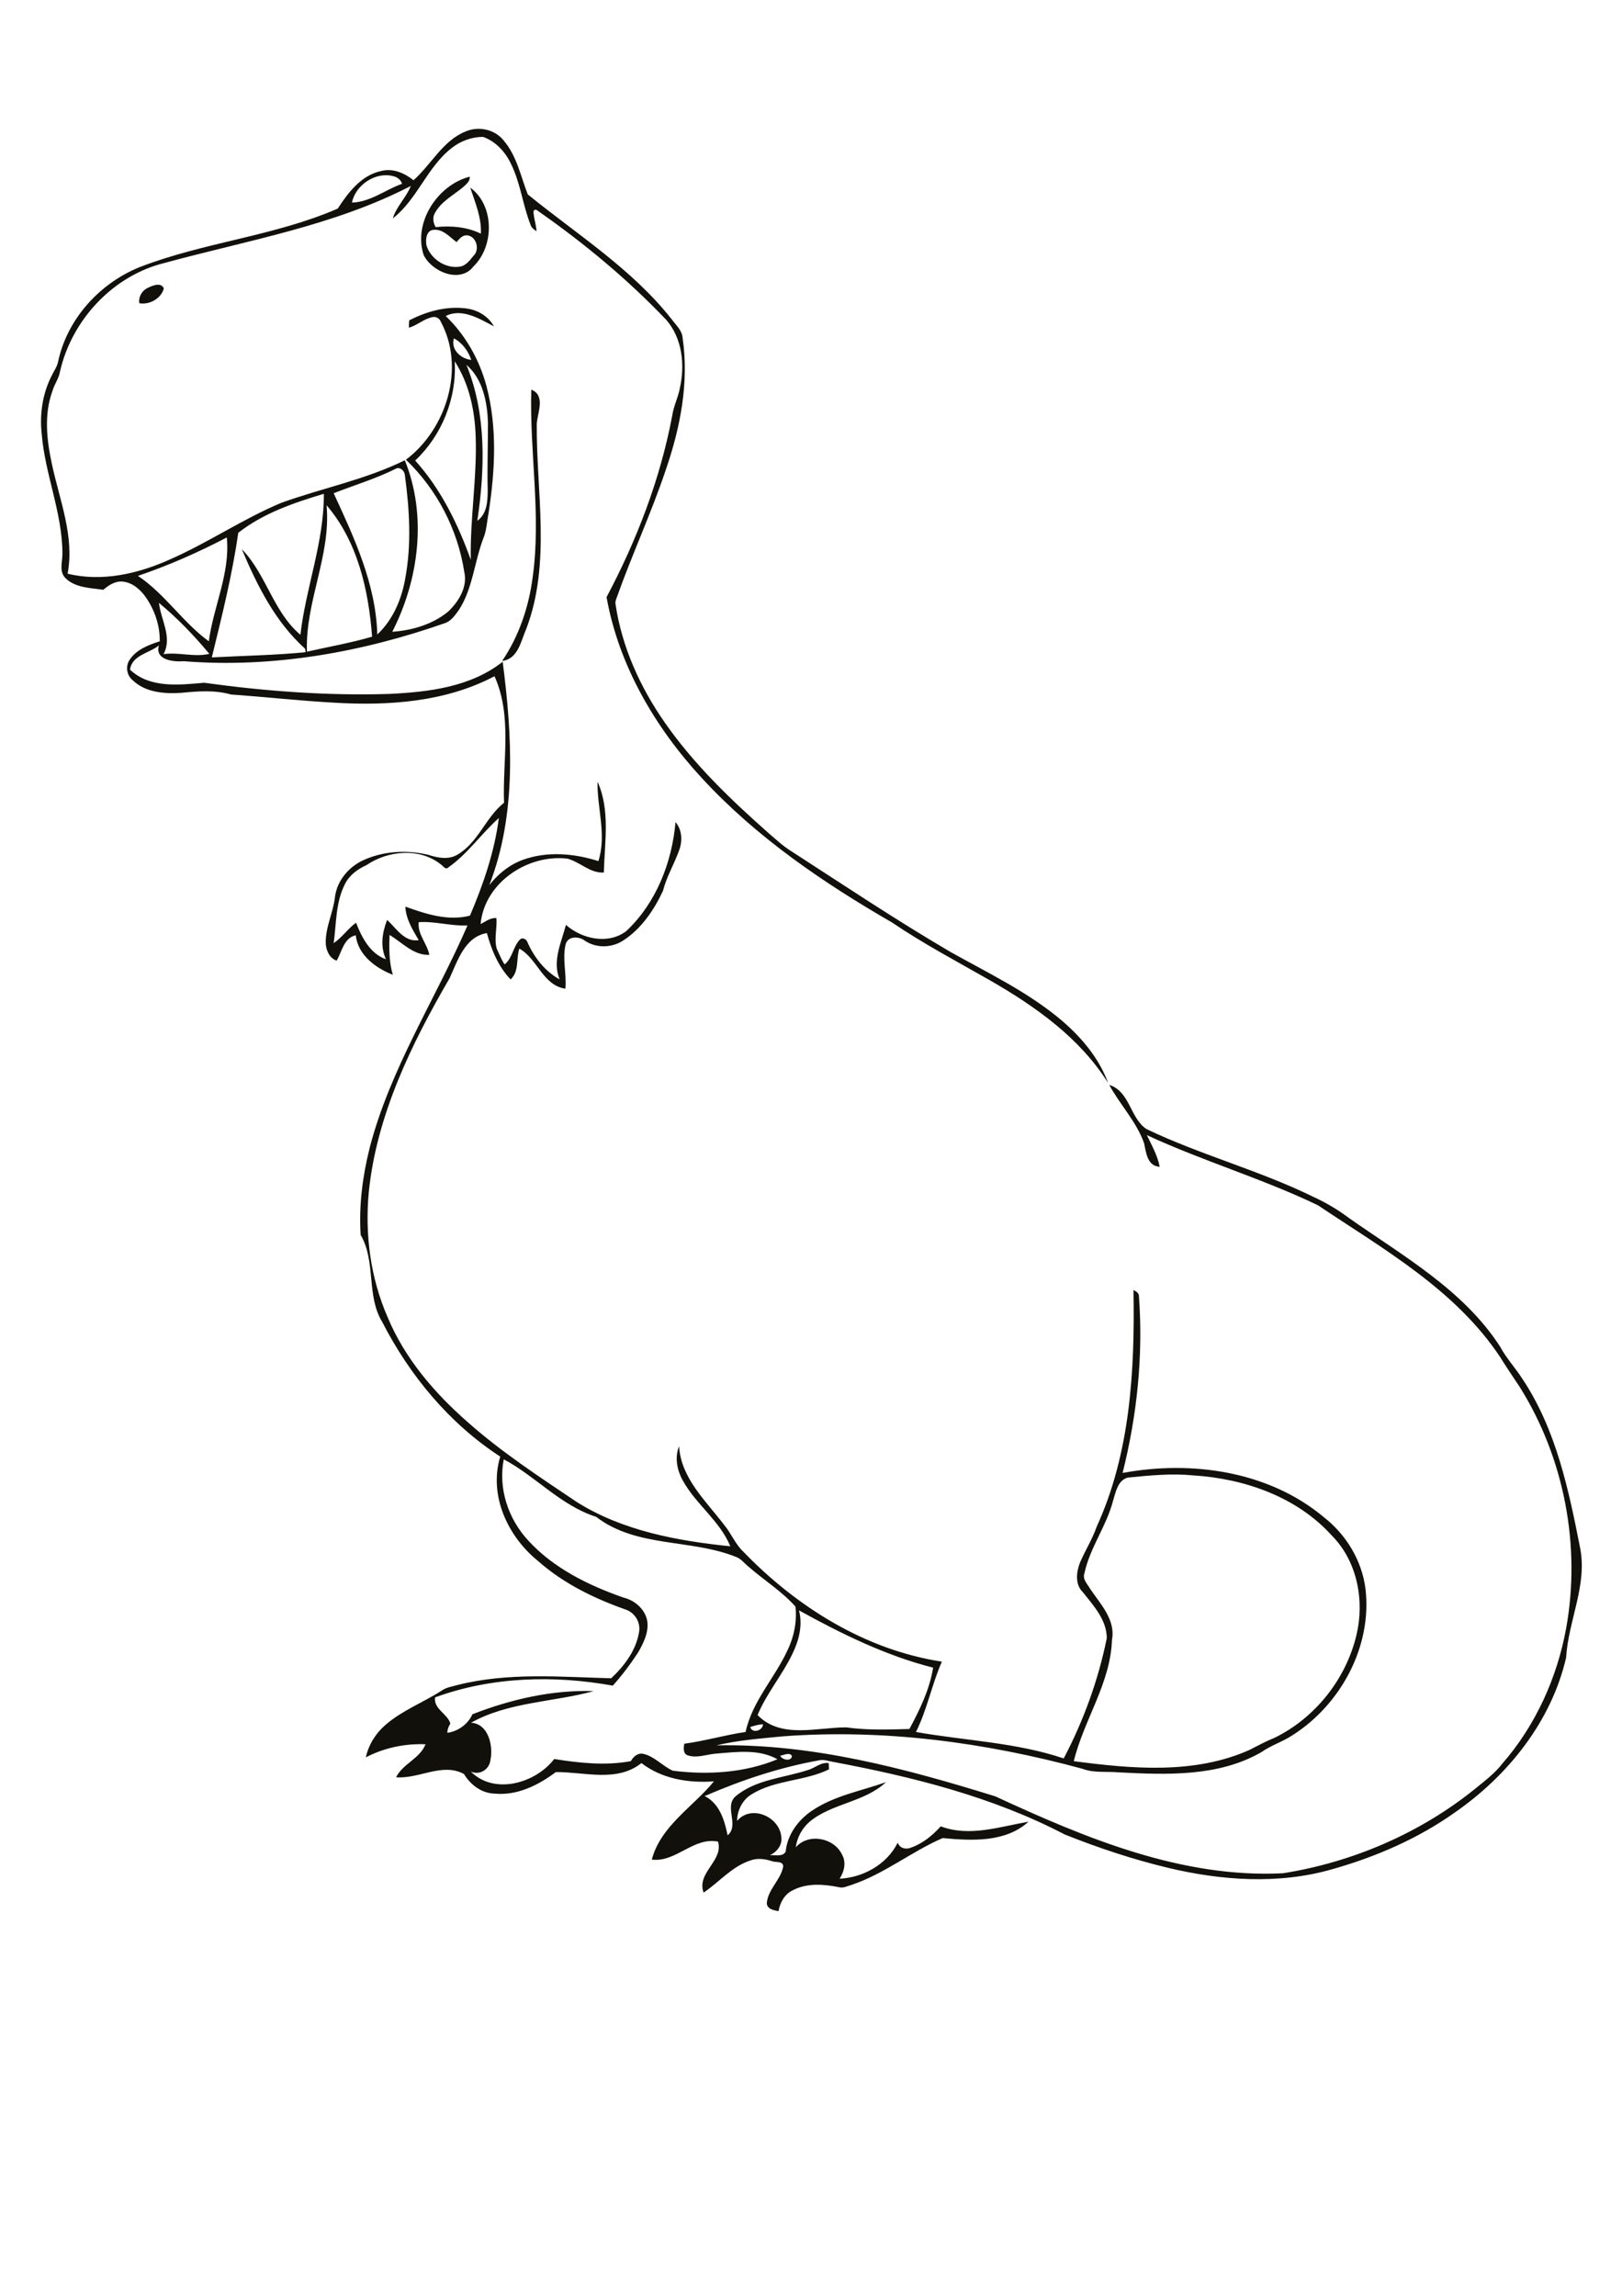 <?xml version="1.0" encoding="utf-8"?>
<!-- Generator: Adobe Illustrator 21.0.2, SVG Export Plug-In . SVG Version: 6.00 Build 0)  -->
<svg version="1.2" baseProfile="tiny" id="Layer_1" xmlns="http://www.w3.org/2000/svg" xmlns:xlink="http://www.w3.org/1999/xlink"
	 x="0px" y="0px" viewBox="0 0 595 842" overflow="scroll" xml:space="preserve">
<g>
	<path fill="#12100B" d="M194.9,142.9c5.3,2.1,2.3,8.4,2,12.5c-0.2,25,5.3,51-3.8,75.1c-2,4.5-3,11.2-8.9,11.9
		c6.2-9.1,9.8-19.9,11.2-30.7C198.6,188.8,194.2,165.8,194.9,142.9 M54.6,105.4c1.6-0.8,4.6-1.9,5.5,0.4c-1,3.7-5.3,6.1-9,5.4
		C50.7,108.7,52.3,106.3,54.6,105.4 M156.5,90.2c1.6,4.8,7,8.4,12.1,7.6c2.3-0.3,3.7-2.3,5.1-4c2.4-2.2,1.1-7.2-2.4-7.5
		c-1.7-0.1-2.8,1.3-3.8,2.5c-2.6-1.9-5-4.9-8.5-4.5C156.3,84.5,156,88.1,156.5,90.2 M155.4,93.5c-3.9-12,5.2-25.7,16.9-28.7
		c0.2,1.7-1.3,2.8-2.5,3.9c-3.6,3-8,5.2-10.3,9.5c-0.9,1.6-0.6,3.5,0.3,5.1c5.6-0.6,11.5-0.1,16.6,2.4c0.3-5.9-2.1-11.4-3.9-16.9
		c8.9,6.5,8.9,21.4,1.2,28.9C168.8,104.1,158.4,99.7,155.4,93.5 M286.2,643.9c0.7,1.6,4.2,2.2,4.3,0.1
		C289.7,642.5,287.5,643.7,286.2,643.9 M275.2,633.4c0.8,2.5,4.6,1.3,4.7-1C278.2,632.4,276.7,632.9,275.2,633.4 M293.1,590.6
		c1.4,5.4,0,11-2.4,15.9c-3.7,7.8-9.5,14.5-12.8,22.5c8.6,8.8,21.7,4.5,32.5,4.5c7.7,1.1,15.4,0.8,23.2,0.6
		c3.8-7.1,7.4-14.4,8.7-22.5C324.9,607.2,308.7,599.2,293.1,590.6 M413.7,541.9c-3.7,1-4.4,5.3-5.4,8.5c-2.4,9.3-8.5,17.2-10.5,26.6
		c-0.8,2.2,1.1,3.9,2.1,5.7c3.8,5.6,9.4,11.4,8,18.7c-0.5,15.9-10.3,29.3-14,44.5c21.3,2.8,44.2,4.9,64.4-4.1
		c3.1-1.6,6.1-3.2,9.3-4.5c14.9-7.3,26.2-21.6,30-37.7c3-12.6,0.3-27-9-36.4c-12.8-14.2-32-20.9-50.7-22.1
		C429.8,540.3,421.7,541.1,413.7,541.9 M184.8,535.2c-2.1,10.6,1.6,21.8,8.9,29.7c9.3,10.2,22.1,16.5,35,21c4.1,1,7.8,4.1,8.7,8.4
		c0.7,4.2-1.3,8.2-3.3,11.7c-2.8,4.3-5.9,8.4-9.3,12.2c-21.6-3.9-44.4-3.3-65.2,4.3c-0.6,4.3,4.5,5.9,5.6,9.6
		c-0.6,1-1.1,2.1-1.1,3.4c3.9-0.5,7.6-3.2,9.2-6.8c14.1-5.5,29.3-9,44.5-8.5c-14.9,4.1-31.2,3.9-45,11.6c6.4,0.4,8.2,8.5,7.1,13.7
		c-0.4,3.5-4,5.7-7.2,4.2c8.6,8.7,23.8,4.3,30.6-4.6c9.3,1.5,18.8,2.5,28.1,0.8c0.9-1.6,2.5-3.1,4.5-2.7c4.2,0.9,7.1,4.5,10.9,6.2
		c12.9,1.6,26.3,0.8,38.4-4.2c-6.8-3.8-14.8-2.7-22.2-2.1c-3.6,0.2-7.4,1.9-10.9,0.6c-1.6-0.7-1.3-2.8-1.1-4.2
		c7.6-1,14.9-3.2,22.5-4.3c2.4-11.2,10.7-19.8,15.4-30c2.4-5,3.5-10.5,2.9-16c-5.1-5.7-11.6-9.7-17.3-14.7c-1.5-1.2-2.7-2.9-4.5-3.5
		c-16.6-6.7-36.5-3.3-51.3-14.7C205.6,552.1,196.5,541.4,184.8,535.2 M164.5,318.1c-1.1,1.1-2-0.6-2.8-1.1
		c-7.8-6.2-19.4-5.1-27.3,0.3c-3.3,1.5-6.3,3.7-7.9,7c-3.4,6.7-3.1,14.4-4.1,21.6c3.1-2.1,5.2-5.3,8.2-7.5c2.1,5.4,5.2,11.4,11,13.4
		c-2.2-4.6-1.4-9.8,0.4-14.4c3.4,3,6.3,8.2,11.6,7.4c-2.2-3.8-4.7-7.7-4.9-12.3c7.5,2.7,15.7,5.4,23.7,3.3
		c4.9-11.5,9-23.4,10.6-35.8C176.5,305.8,171.6,313.1,164.5,318.1 M58.3,221.1c0.7,6.2,5,12.6,1.7,18.8c5.6-0.8,11.2,1.2,16.8-0.1
		C71.2,233.1,65.1,226.7,58.3,221.1 M50.6,211.2c9.9,6.6,16.4,17,26,24c1.7-12.8,7.9-25,6.6-38.1C72.7,202.6,61.8,207.4,50.6,211.2
		 M119.8,185.3c1.7,18.4-7.9,35.4-7.2,53.7c8-1.8,16-3.2,23.9-5.5C135.2,216.4,131.2,198.6,119.8,185.3 M87.4,195.4
		c-2.2,15.4-6,30.6-9.7,45.7c11.5-0.6,23-0.8,34.4-1.9c0-0.4-0.1-0.9-0.2-1.3c-10.9-9.8-17.6-23.2-23.2-36.5
		c9,9.2,11.5,23,21.5,31.4c2-17.4,8.7-34,8.6-51.7C107.8,184.4,96.6,188.2,87.4,195.4 M122.4,180.9c7.6,16.4,15.5,33.4,16,51.8
		c5.8-5.4,9-13.1,10.3-20.8c2.3-12.5,1.5-25.3-0.2-37.8c-0.2-1.5-1.8-3-3.3-2.2C137.8,175.6,130,177.9,122.4,180.9 M171.1,133.8
		c7.4,18.1,6.8,38.2,4,57.2c3.5-2.5,3.8-7.1,3.8-11.1c-0.2-8.4,0.1-16.7,0.1-25.1C178.7,147.3,177.1,139,171.1,133.8 M166.8,132.5
		c0.8,13.5-4.7,27.2-14.5,36.4c9.4,10.4,15.7,23.3,20.4,36.4c-0.3-15.1,2.3-30,1.8-45C174.2,150.5,172.1,140.7,166.8,132.5
		 M166.5,124.1c-1.2,4.1,2.5,7.5,6.4,7.9C171.7,128.7,169.6,125.7,166.5,124.1 M129.1,74.3c6.8-0.2,12.2-4.7,18.4-6.9
		c-0.5-1.5-1.8-2.5-3.3-2.8C137.7,62.9,130.4,67.9,129.1,74.3 M170.6,48.3c4.9-2.2,11-0.9,14.3,3.4c4.7,5.6,6.1,12.9,8.7,19.6
		c18.1,14.7,38.2,27.3,52.8,45.8c1.5,2.1,3.8,4,4,6.8c2.4,16.3-0.8,32.8-6.1,48.2c-5.3,15.9-12.4,31.1-18,46.9
		c-0.3,0.8-0.7,1.7-0.5,2.6c2.3,15.6,9,30.4,18,43.3c10.7,15.4,24.3,28.4,38.2,40.7c2.6,2.2,5.1,4.6,8,6.4
		c19.5,12.6,38.8,25.5,58.8,37.2c13.4,7.5,27.4,14.2,39.4,24c7.8,6.4,14.8,14.4,18.3,24c-10.4-16.6-26.7-28.1-43.4-37.7
		c-12.1-6.9-24.4-13.4-35.9-21.2c-25.3-14.6-49.8-31.3-69.7-52.9c-17.2-18.6-30.5-41.3-35-66.4c11.1-20.9,19.7-43.3,24.1-66.6
		c0.5-3.5,2.2-6.7,2.8-10.1c1.9-8.5,0.9-18.2-5-25c-14.2-14.9-30.1-28.1-47-39.9c-0.6-0.6-1.6-0.8-1.7,0.3c0.1,2.4,1,4.7,1.1,7.1
		c-0.9-0.6-1.9-1.3-2.2-2.4c-2.9-7.4-3.7-15.5-7.3-22.6c-2.1-4.3-5.6-8-10.1-9.6c-4.1,0-8.2,1.5-11.4,4c-9.1,7-12.7,18.9-21.7,25.9
		c1.3-4.4,4.9-7.6,6.6-11.9c-28.2,14.6-59.8,19.9-90.2,28.2c-19,4.6-34.2,20.9-38.5,39.9c-0.4,2.5-2,4.5-2.7,6.9
		c-3.2,8.6-2.2,18-0.3,26.8c2.8,13.3,8.4,26.7,5.8,40.4c12.7,3.1,26,0,37.7-5.3c13.9-6.1,26.6-14.8,40.7-20.7
		c15-5.4,30.9-8.5,45.3-15.6c8.2,20.3,5.2,43.7-4.6,62.9c7.3-0.5,14.8-2.7,20.5-7.4c3.9-3.7,7.2-9.1,5.9-14.6
		c-2.4-15.5-10-30.2-21.4-41.1c14.9-11.2,21.9-33.7,12.8-50.6c-0.4-1.2-1.8-2-3-1.7c-3.2,0.6-5.6,3-8.7,3.9c0-0.9,0-1.8,0.1-2.7
		c6.4-3.3,13.6-5.3,20.8-4.4c4.2,0.5,8.2,2.8,10.3,6.6c-5.3-2.8-11.8-6.8-17.7-3.8c7.2,6.9,12.3,15.9,14.9,25.5
		c4.1,15.3,3.2,31.4,0.8,46.9c-0.6,3.1-0.7,6.4-2,9.4c-3.2,8.5-3.8,18.1-8.8,25.9c-1.3,1.8-2.7,3.9-4.8,4.8
		c-30.7,10.8-63.5,16.7-96.2,14.1c-3.7,0.3-10.7-0.4-9.1-5.8c-3.5,2.9-9.9,3.5-10.6,8.9c7.3,6.9,18,5.6,27.2,4.8
		c22.4,3.1,45.1,4.8,67.8,4.1c14.5-0.7,29.9-2.5,41.7-11.8c3.5,27.2,5.2,55.8-4.9,81.9c3.2-4.1,7.4-7.5,12.4-9.3
		c8.9-3.2,18.8-2.3,27.6,0.5c3.1-9.6-0.5-19.4-0.3-29.1c4.7,10.4,2.6,22.2,2.3,33.3c-5.1,0.3-8.7-3.9-13.4-5.1
		c-14.5-1.7-30.4,8.8-31.8,24c1.8-0.9,3.6-2.4,5.8-2.2c0.3,3.7-0.9,7.5,0.1,11.2c0.9,1.9,1.7,4,2.9,5.8c2.9-2.3,3.1-6.5,5.6-9.1
		c1-1,2.5-0.1,2.8,1c2.5,5.6,6.4,10.6,11.8,13.6c-2.8-6.7,0.6-13.5,2.3-20c5.9,5.2,15.5,7.3,22.1,2.3c11-10.3,16.8-25.2,18.1-40
		c2.5,2.9,2.6,7.2,1.2,10.7c-1.8,4.9-4.5,9.4-5.8,14.5c-3.3,7.1-8,14-14.7,18.3c-4.2,2.7-9.9,2.8-14.1-0.1c-2.2-1.6-6.1-1.6-6.9,1.4
		c-1.3,5.3,0.4,10.8-0.1,16.3c-8.3-1.2-10.3-11.1-16.9-14.7c-1.2,3.7,0,8.4-3.2,11.3c-4.5-4.7-7-10.8-8.7-17
		c-8.1,1.4-10.7,10.1-13.7,16.6c-14,24.1-26.7,50.1-29.6,78.2c-1.5,15.7,0.6,31.7,6.9,46.1c6.3,15.1,17.1,27.7,29.3,38.4
		c12.4,11,26.3,20.1,40,29.3c16.8,10.6,36.9,14.3,56.4,16.3c-3.8-9.3-12.5-15.3-17.3-23.9c-2.2-3.8-3.2-8.6-1.5-12.8
		c0.7,11.7,9.8,20,16.5,28.8c2.6,3.1,4.1,7.1,7.1,9.9c19.5,20.2,44.7,36,72.8,40.3c-3.7,8.4-5.4,17.6-9.5,25.8
		c18.1,3.2,36.7,3.8,54.2,9.7c7.3-13.9,12.7-28.8,15.8-44.1c0-6.7-4.9-12-8.8-16.9c-2.9-2.8-2.4-7.4-1-10.9
		c1.9-4.4,4.5-8.5,6.1-13.1c12.4-27.1,14-57.5,13.5-86.8c0.9,0.5,2.1,1.1,2,2.4c1.6,21.7-0.7,43.6-6,64.7
		c25.3-4.7,53.6-0.7,73.8,16.2c8.2,6.4,14,15.9,15.3,26.3c2.5,21.1-9.1,42.5-26.8,53.7c-3.6,2.4-7.9,3.7-11.4,6.2
		c-15.8,9.1-34.8,8.3-52.4,7.4c-4.4-0.4-9,0.3-13.2-1.3c-35.7-9.7-73-14.7-110-11.9c-8.1,0.8-16.3,1.4-24.3,3.3
		c35-0.7,69.1,8.4,102.3,18.7c33.1,15.3,68.4,30.1,105.6,28.2c25.7-4.1,50.5-14.8,70.7-31.2c3.4-2.8,7-5.5,9.7-9
		c12.2-14,20.1-31.5,23.4-49.6c5.5-30.2-0.7-62.5-17-88.5c-2.4-3.6-4.9-7.3-7.2-11c-16.4-24.7-42.8-39.6-66.9-55.7
		c-20.4-9.8-42.2-16.2-62.7-25.7c1.8,3.8,3.9,7.4,4.7,11.6c-4.5-0.2-5-5.2-5.7-8.6c-2.8-7.9-8.8-14.1-12.8-21.4
		c7.6,2.3,7.6,12.2,13.7,16.2c19.9,9.5,41.3,15.1,61.1,24.8c4.6,2.1,9,4.7,13,7.7c19.9,14,42.1,26.4,55.6,47.3
		c2.3,4.3,5.7,7.9,8.3,12c12.2,18.4,16.8,40.3,21,61.6c2.8,13.8-4.3,26.8-5.1,40.4c-5.4,23.4-21.3,43.3-40.8,56.8
		c-13.5,9.6-29,16.3-44.9,20.8c-19.7,5.7-40.7,4.2-60.4-0.5c-12.9-3.1-25.5-7.3-37.8-12.2c-26.6-13.9-56-21.2-85.3-26.7
		c-1.6-0.3-3.3-0.9-4.9-0.5c-14.5,2.6-28.5,7.3-41.9,13.1c5.4,2.7,7.3,8.8,8.4,14.4c4.4-3.7-1.3-10.3,2.8-14.2
		c7.4-6.3,17.6-6.8,26.5-9.7c2.7-0.7,4.8-3,7.8-2.6c0,0.8,0.1,1.5,0.1,2.3c-9,4.4-19.7,3.8-28.3,9.1c-3.4,2-5.4,5.9-5.4,9.8
		c5.1-6.1,15.5-1.6,16.2,5.8c0.5,3-1.6,5.6-4.2,6.8c1.9-0.2,4.7,0.7,5.8-1.3c0.6-6.3,4.7-11.8,9.9-15.2c8.1-5.4,17.9-7.1,26.9-10.3
		c-7.9,7.4-19.8,7.7-28,14.5c-2.8,2.4-4.6,5.8-5.1,9.4c4.7-5.4,14.1-3.5,17,2.7c1.6,2.8,0.8,6.2-0.9,8.8c8.7-0.4,17.4-5.3,21.3-13.2
		c0.8,2.1,3,2.6,4.9,1.8c4.3-1.5,7.9-4.5,10.9-7.8c10.5,4,21.7,0.1,32.2-1.7c-8.5,7.7-20.9,7-31.5,6c-11.5,5-21.5,13.2-33.5,17.2
		c-1.5,0.4-3,1.3-4.6,0.8c-5.6-1.1-11.7-1.6-17,1.2c-2.9,1.4-4.6,4.5-5.1,7.6c-1.8-0.3-4.4-0.8-4.3-3.1c0.5-5,5.2-8.5,6-13.3
		c0-1.9-2.4-1.5-3.7-1.8c-2.7-0.9-5.6-1.4-8.3-0.4c-6.8,2.2-11.4,7.9-17.2,11.8c-2.7-7.3,7.4-11.7,5.3-18.7
		c-9-1.8-15.4,7.7-24.3,6.6c3.3-12.4,15.1-19.3,22.8-28.7c-9.3,0.7-19.1-0.9-26.6-6.7c-9,7.2-21,3.2-31.4,3.3
		c-6.4,4.8-14.2,8.7-22.4,7.9c-4.8-0.1-8.9-3.2-11.3-7.2c-8-4.3-16.5,1.9-24.9,1.2c2.5-5,8.7-6.8,10.8-12.1
		c-7.6-0.3-15.2,1.3-21.9,4.8c1-4.6,3.6-8.8,7.2-11.9c6.1-5.3,13.8-8.2,20.5-12.5c1.8-1.3,4.1-1.6,6.2-2.2
		c18.4-4.6,37.4-2.9,56.1-2.4c4.8-4.5,9.1-10.2,10.2-16.8c0.7-3.5-1.3-7-4.6-8.3c-11.7-4.1-23-9.6-32.3-17.8
		c-11.2-9-18.3-24.1-14-38.4c-18.6-12.1-33.2-29.7-43.3-49.4c-5.9-9.7-2.2-22.1-7.9-31.9c-0.7-10.7,0.7-21.5,3.3-31.9
		c7.5-29,24-54.3,35.9-81.6c-6,0.3-11.9-1.6-17.9-1.2c-0.5,4.5,3.1,7.8,3.9,12c-5.9,0.2-10-4.6-14.6-7.3c-0.2,4.9-0.2,9.9,1.2,14.6
		c-6.4-2.5-12.8-7.3-13.6-14.5c-4.4,1-5.1,6.1-7,9.3c-2.6-0.8-3.9-3.8-4-6.3c-0.2-5.9,2.8-11.4,3.4-17.2c0.8-5.8,4.9-10.7,10.1-13.2
		c7.5-3.5,16.1-4,24.1-2.1c3.4,1.1,7.3,1.9,10.6,0c7.7-4.4,10.4-13.7,17.2-19.1c-0.6-15.5,3.1-31.7-3.5-46.4
		c-18,9.5-38.9,10.9-58.9,9.7c-12.6-0.7-25.2-2.1-37.8-3c-5.9-1.7-12.2-1.2-18.2-0.6c-6.2,0.4-13.2-0.1-17.9-4.7
		c-2.2-1.8-2.6-5.2-1-7.5c2.5-3.7,6.9-5.4,11-6.7c0.1-5.7-1.8-11.3-5-16c-2-2.9-4.9-5.5-8.5-5.9c-2.8-0.3-5.2,1.3-7.2,3
		c-4.8-0.7-10.3-0.7-13.9-4.3c-2.4-2.4-1.1-5.9-1.1-8.9c0-15-6.4-29.1-7.6-44c-0.8-7.2,0.3-14.7,3.6-21.2c0.8-1.7,2-3.3,2.4-5.2
		c3.3-15.7,15.3-28.9,30.1-34.8c23.6-9.1,49.3-11.3,72.5-21.4c3.8-5.9,8.7-12.3,16-13.8c4.3-1.1,8.5,0.8,11.8,3.4
		C158.3,60.2,162.4,51.7,170.6,48.3"/>
</g>
</svg>
